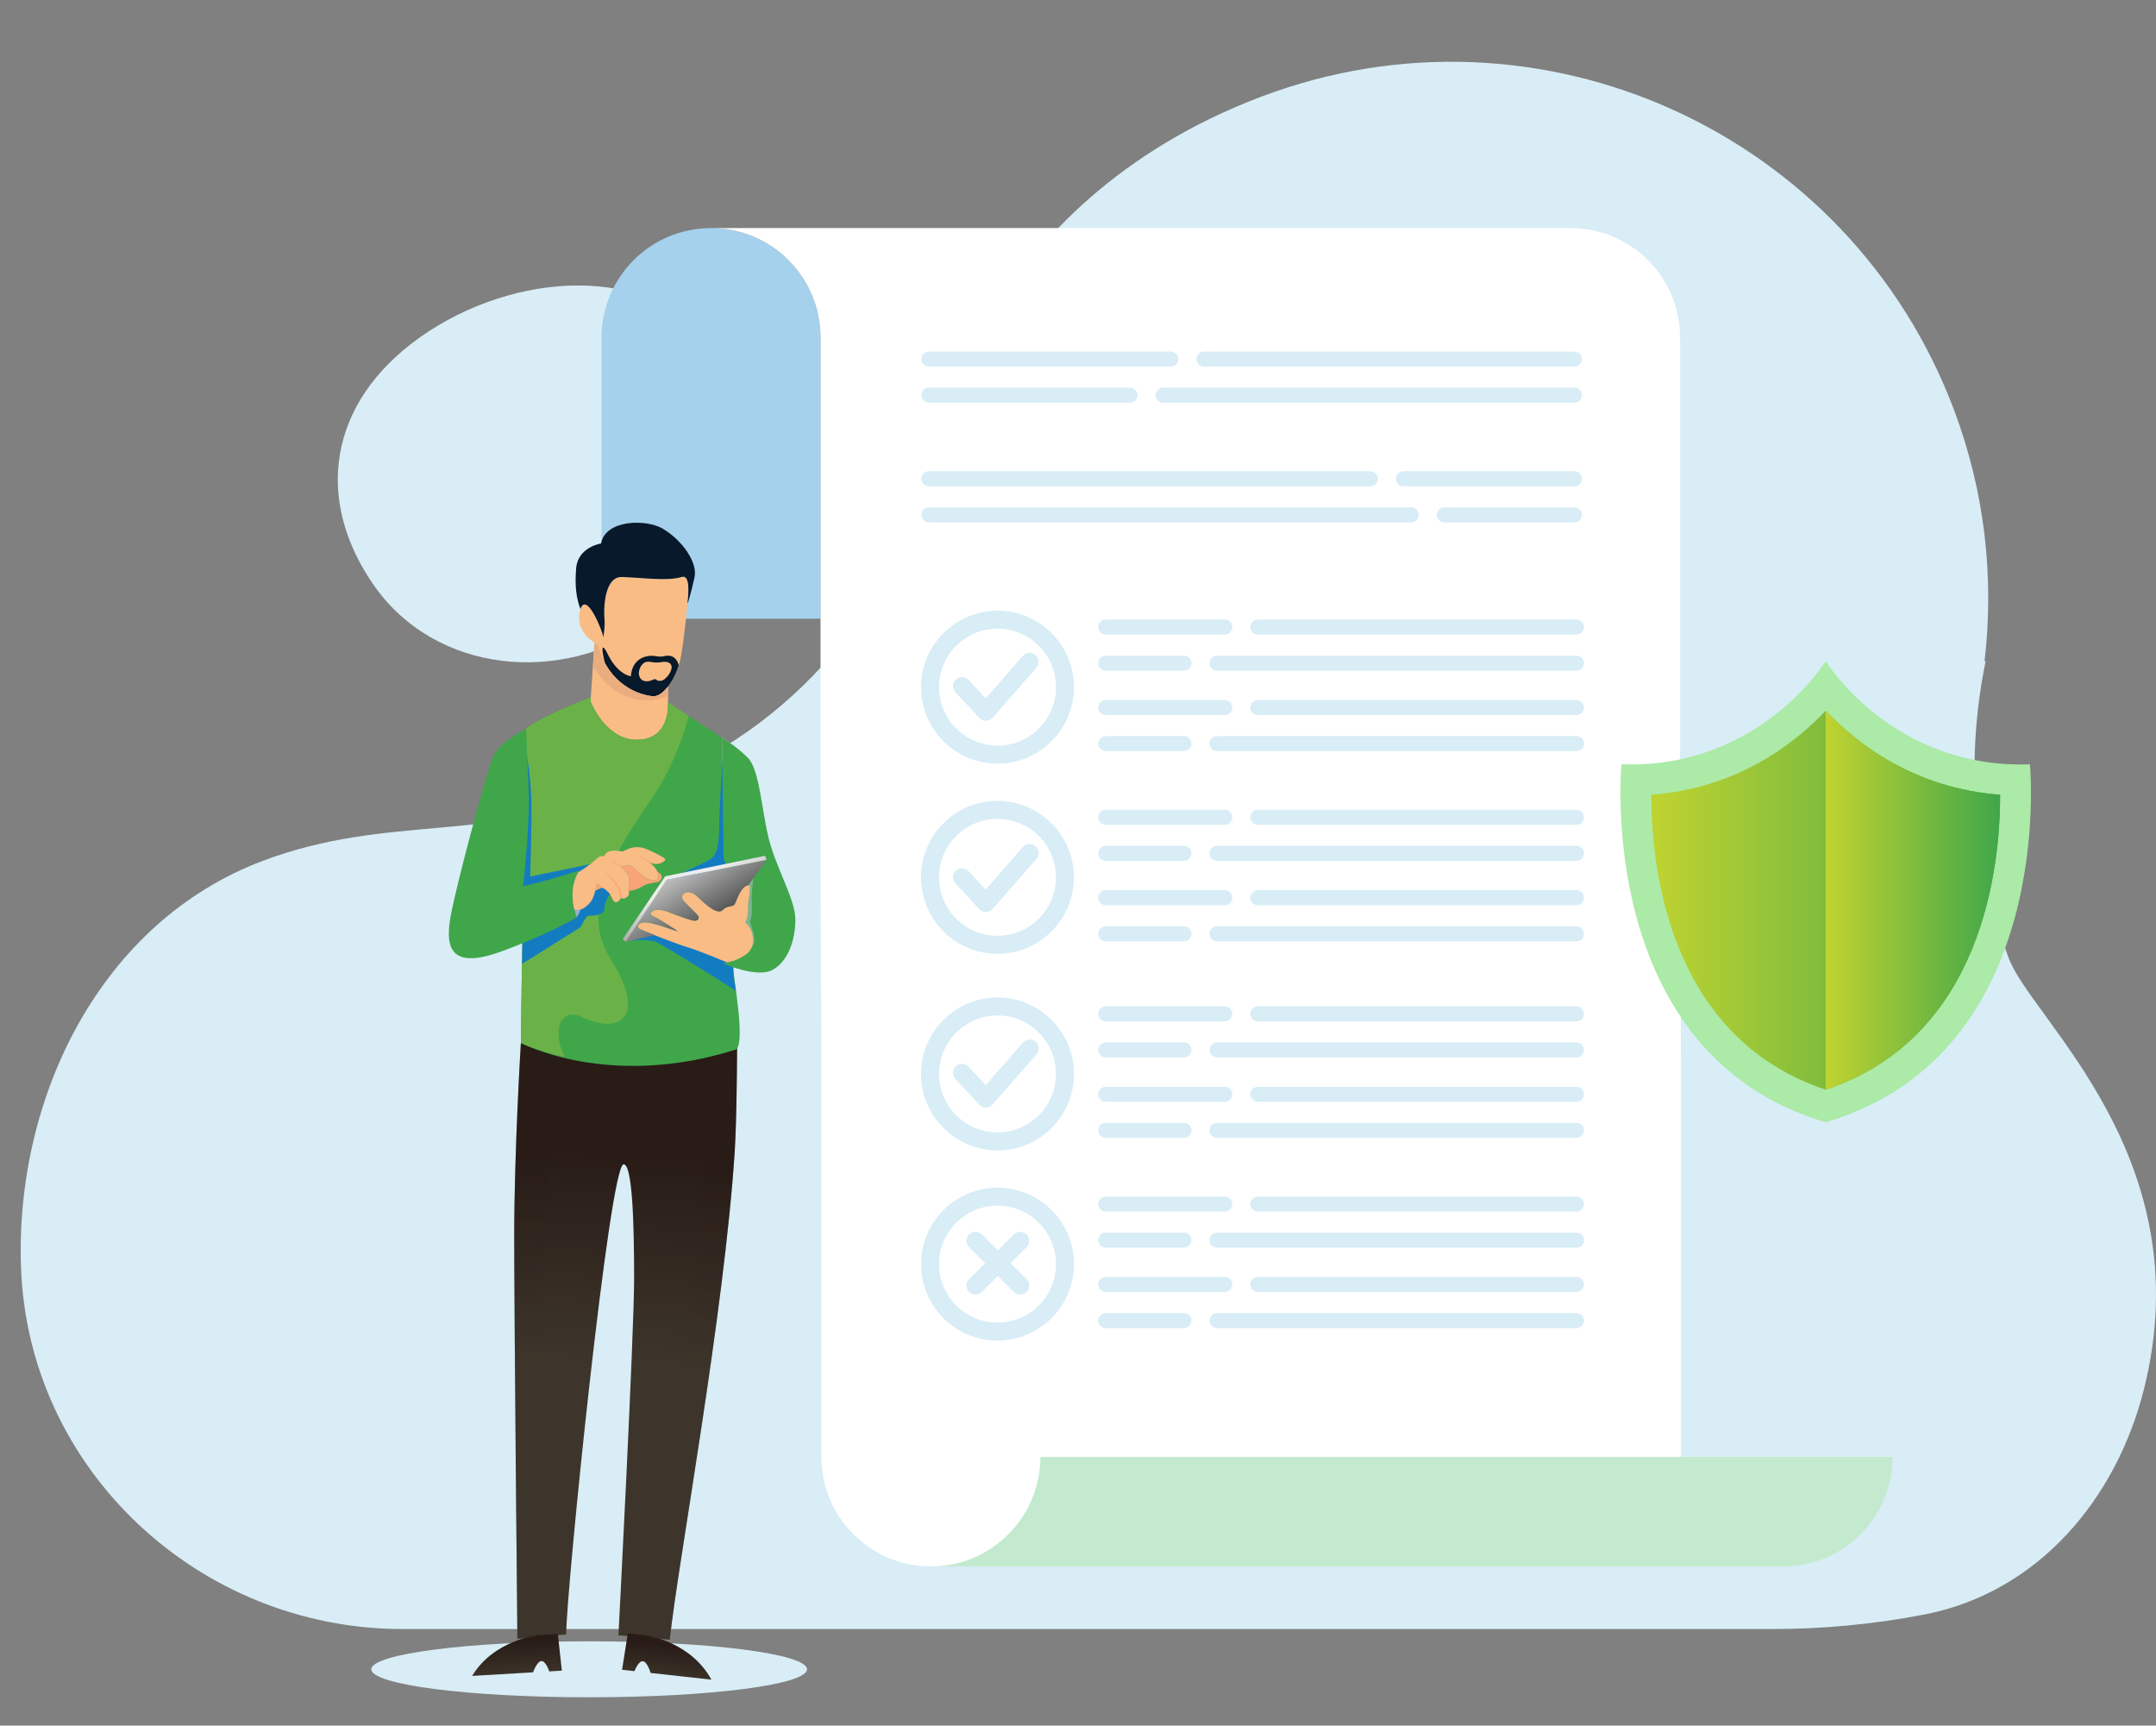<?xml version="1.0" encoding="utf-8"?>
<!-- Generator: Adobe Illustrator 16.0.0, SVG Export Plug-In . SVG Version: 6.00 Build 0)  -->
<!DOCTYPE svg PUBLIC "-//W3C//DTD SVG 1.1//EN" "http://www.w3.org/Graphics/SVG/1.1/DTD/svg11.dtd">
<svg version="1.1" id="Layer_1" xmlns="http://www.w3.org/2000/svg" xmlns:xlink="http://www.w3.org/1999/xlink" x="0px" y="0px"
	 width="400px" height="320.086px" viewBox="0 0 400 320.086" enable-background="new 0 0 400 320.086" xml:space="preserve">
<rect x="0" y="0" width="400" height="320.086" fill="#808080" stroke="none"/>
<g>
	<ellipse fill="#D8EDF6" cx="109.306" cy="309.641" rx="40.416" ry="5.191"/>
	<g>
		<g>
			<path fill="#D8EDF6" d="M121.15,115.273c17.308-12.249,22.26-35.012,11.066-50.836C121.018,48.61,95.28,50.279,77.972,62.53
				c-17.314,12.249-19.649,30.438-8.448,46.264C80.727,124.62,103.836,127.522,121.15,115.273z"/>
		</g>
		<path fill="#D8EDF6" d="M328.797,302.178c9.47,0,18.907-0.893,28.202-2.697c0.125-0.021,0.249-0.046,0.377-0.07
			c20.744-4.173,35.259-21.262,40.402-41.787c10.75-42.9-20.772-68.42-25.079-79.846c-6.893-18.267-7.962-37.256-4.322-55.055
			c-0.051-0.055-0.114-0.107-0.179-0.149c1.78-15.287,0.11-31.189-5.682-46.573C343.096,24.484,285.621-1.52,234.121,17.888
			c-53.109,20.016-61.013,66.575-61.15,66.588c-6.195,27.151-25.415,50.797-53.444,61.353c-28.444,10.719-47.321,5.01-70.758,13.847
			C18.667,171.015,2.84,203.436,3.891,234.93c1.258,37.719,33.083,67.248,70.823,67.248H328.797L328.797,302.178z"/>
	</g>
	<path fill="#A5D1EC" d="M111.605,104.861c0,8.881,0,9.909,0,9.909h40.627V62.627c0-11.22-9.091-20.319-20.316-20.319l0,0
		c-11.216,0-20.311,9.099-20.311,20.319C111.605,62.627,111.605,99.397,111.605,104.861z"/>
	<path fill="#FFFFFF" d="M172.708,290.563c-11.217,0-20.311-9.107-20.311-20.325v-73.552l-0.164-33.906V62.627
		c0-11.22-9.091-20.319-20.316-20.319h159.479c11.215,0,20.307,9.099,20.307,20.319V162.78l0.158,33.906v73.552
		c0,11.218,9.089,20.325,20.312,20.325H172.708L172.708,290.563z"/>
	<path fill="#C3EACE" d="M330.801,290.563c11.216,0,20.313-9.107,20.313-20.325H193.018c0,11.218-9.094,20.325-20.31,20.325H330.801
		z"/>
	<g>
		<g>
			<g>
				<g>
					<g>
						<path fill="#D8EDF6" d="M228.629,131.237c0,0.771-0.627,1.394-1.391,1.394h-22.08c-0.771,0-1.395-0.623-1.395-1.394l0,0
							c0-0.775,0.622-1.395,1.395-1.395h22.08C228.002,129.842,228.629,130.462,228.629,131.237L228.629,131.237z"/>
						<path fill="#D8EDF6" d="M293.871,131.237c0,0.771-0.628,1.394-1.396,1.394h-59.104c-0.77,0-1.395-0.623-1.395-1.394l0,0
							c0-0.775,0.625-1.395,1.395-1.395h59.104C293.243,129.842,293.871,130.462,293.871,131.237L293.871,131.237z"/>
					</g>
					<g>
						<path fill="#D8EDF6" d="M221.051,137.931c0,0.771-0.623,1.39-1.39,1.39h-14.503c-0.771,0-1.395-0.62-1.395-1.39l0,0
							c0-0.774,0.622-1.393,1.395-1.393h14.503C220.428,136.538,221.051,137.157,221.051,137.931L221.051,137.931z"/>
						<path fill="#D8EDF6" d="M293.871,137.931c0,0.771-0.628,1.39-1.396,1.39h-66.674c-0.771,0-1.398-0.62-1.398-1.39l0,0
							c0-0.774,0.627-1.393,1.398-1.393h66.674C293.243,136.538,293.871,137.157,293.871,137.931L293.871,137.931z"/>
					</g>
				</g>
				<g>
					<g>
						<path fill="#D8EDF6" d="M228.629,116.319c0,0.775-0.627,1.398-1.391,1.398h-22.08c-0.771,0-1.395-0.623-1.395-1.398l0,0
							c0-0.77,0.622-1.393,1.395-1.393h22.08C228.002,114.926,228.629,115.549,228.629,116.319L228.629,116.319z"/>
						<path fill="#D8EDF6" d="M293.871,116.319c0,0.775-0.628,1.398-1.396,1.398h-59.104c-0.77,0-1.395-0.623-1.395-1.398l0,0
							c0-0.77,0.625-1.393,1.395-1.393h59.104C293.243,114.926,293.871,115.549,293.871,116.319L293.871,116.319z"/>
					</g>
					<g>
						<path fill="#D8EDF6" d="M221.051,123.014c0,0.775-0.623,1.394-1.39,1.394h-14.503c-0.771,0-1.395-0.619-1.395-1.394l0,0
							c0-0.771,0.622-1.394,1.395-1.394h14.503C220.428,121.62,221.051,122.243,221.051,123.014L221.051,123.014z"/>
						<path fill="#D8EDF6" d="M293.871,123.014c0,0.775-0.628,1.394-1.396,1.394h-66.674c-0.771,0-1.398-0.619-1.398-1.394l0,0
							c0-0.771,0.627-1.394,1.398-1.394h66.674C293.243,121.62,293.871,122.243,293.871,123.014L293.871,123.014z"/>
					</g>
				</g>
			</g>
			<g>
				<path fill="#D8EDF6" d="M170.88,127.464c0,7.831,6.366,14.189,14.184,14.189c7.824,0,14.186-6.358,14.186-14.189
					c0-7.819-6.361-14.181-14.186-14.181C177.246,113.284,170.88,119.646,170.88,127.464z M174.219,127.464
					c0-5.979,4.862-10.85,10.845-10.85s10.851,4.871,10.851,10.85c0,5.983-4.867,10.85-10.851,10.85
					C179.082,138.314,174.219,133.447,174.219,127.464z"/>
			</g>
			<g>
				<path fill="#D8EDF6" d="M189.777,121.65c0,0-5.141,5.882-6.897,7.894c-1.296-1.389-3.183-3.414-3.183-3.414
					c-0.623-0.666-1.684-0.704-2.359-0.081c-0.672,0.633-0.707,1.689-0.075,2.354l4.429,4.768c0.324,0.344,0.776,0.533,1.25,0.525
					c0.468-0.003,0.913-0.206,1.225-0.567l8.127-9.285c0.606-0.689,0.53-1.748-0.16-2.35
					C191.444,120.888,190.387,120.96,189.777,121.65z"/>
			</g>
		</g>
		<g>
			<g>
				<g>
					<g>
						<path fill="#D8EDF6" d="M228.629,166.513c0,0.778-0.627,1.401-1.391,1.401h-22.08c-0.771,0-1.395-0.623-1.395-1.401l0,0
							c0-0.771,0.622-1.392,1.395-1.392h22.08C228.002,165.122,228.629,165.743,228.629,166.513L228.629,166.513z"/>
						<path fill="#D8EDF6" d="M293.871,166.513c0,0.778-0.628,1.401-1.396,1.401h-59.104c-0.77,0-1.395-0.623-1.395-1.401l0,0
							c0-0.771,0.625-1.392,1.395-1.392h59.104C293.243,165.122,293.871,165.743,293.871,166.513L293.871,166.513z"/>
					</g>
					<g>
						<path fill="#D8EDF6" d="M221.051,173.213c0,0.771-0.623,1.396-1.39,1.396h-14.503c-0.771,0-1.395-0.624-1.395-1.396l0,0
							c0-0.772,0.622-1.396,1.395-1.396h14.503C220.428,171.817,221.051,172.44,221.051,173.213L221.051,173.213z"/>
						<path fill="#D8EDF6" d="M293.871,173.213c0,0.771-0.628,1.396-1.396,1.396h-66.674c-0.771,0-1.398-0.624-1.398-1.396l0,0
							c0-0.772,0.627-1.396,1.398-1.396h66.674C293.243,171.817,293.871,172.44,293.871,173.213L293.871,173.213z"/>
					</g>
				</g>
				<g>
					<g>
						<path fill="#D8EDF6" d="M228.629,151.603c0,0.762-0.627,1.39-1.391,1.39h-22.08c-0.771,0-1.395-0.627-1.395-1.39l0,0
							c0-0.774,0.622-1.398,1.395-1.398h22.08C228.002,150.205,228.629,150.829,228.629,151.603L228.629,151.603z"/>
						<path fill="#D8EDF6" d="M293.871,151.603c0,0.762-0.628,1.39-1.396,1.39h-59.104c-0.77,0-1.395-0.627-1.395-1.39l0,0
							c0-0.774,0.625-1.398,1.395-1.398h59.104C293.243,150.205,293.871,150.829,293.871,151.603L293.871,151.603z"/>
					</g>
					<g>
						<path fill="#D8EDF6" d="M221.051,158.289c0,0.77-0.623,1.398-1.39,1.398h-14.503c-0.771,0-1.395-0.628-1.395-1.398l0,0
							c0-0.766,0.622-1.395,1.395-1.395h14.503C220.428,156.895,221.051,157.523,221.051,158.289L221.051,158.289z"/>
						<path fill="#D8EDF6" d="M293.871,158.289c0,0.77-0.628,1.398-1.396,1.398h-66.674c-0.771,0-1.398-0.628-1.398-1.398l0,0
							c0-0.766,0.627-1.395,1.398-1.395h66.674C293.243,156.895,293.871,157.523,293.871,158.289L293.871,158.289z"/>
					</g>
				</g>
			</g>
			<g>
				<path fill="#D8EDF6" d="M170.88,162.745c0,7.826,6.366,14.18,14.184,14.18c7.824,0,14.186-6.354,14.186-14.18
					c0-7.815-6.361-14.187-14.186-14.187C177.246,148.558,170.88,154.929,170.88,162.745z M174.219,162.745
					c0-5.979,4.862-10.848,10.845-10.848s10.851,4.868,10.851,10.848c0,5.985-4.867,10.844-10.851,10.844
					C179.082,173.588,174.219,168.73,174.219,162.745z"/>
			</g>
		</g>
	</g>
	<g>
		<g>
			<g>
				<g>
					<path fill="#D8EDF6" d="M228.629,202.98c0,0.772-0.627,1.392-1.391,1.392h-22.08c-0.771,0-1.395-0.619-1.395-1.392l0,0
						c0-0.771,0.622-1.392,1.395-1.392h22.08C228.002,201.59,228.629,202.209,228.629,202.98L228.629,202.98z"/>
					<path fill="#D8EDF6" d="M293.871,202.98c0,0.772-0.628,1.392-1.396,1.392h-59.104c-0.77,0-1.395-0.619-1.395-1.392l0,0
						c0-0.771,0.625-1.392,1.395-1.392h59.104C293.243,201.59,293.871,202.209,293.871,202.98L293.871,202.98z"/>
				</g>
				<g>
					<path fill="#D8EDF6" d="M221.051,209.672c0,0.771-0.623,1.392-1.39,1.392h-14.503c-0.771,0-1.395-0.621-1.395-1.392l0,0
						c0-0.774,0.622-1.398,1.395-1.398h14.503C220.428,208.273,221.051,208.897,221.051,209.672L221.051,209.672z"/>
					<path fill="#D8EDF6" d="M293.871,209.672c0,0.771-0.628,1.392-1.396,1.392h-66.674c-0.771,0-1.398-0.621-1.398-1.392l0,0
						c0-0.774,0.627-1.398,1.398-1.398h66.674C293.243,208.273,293.871,208.897,293.871,209.672L293.871,209.672z"/>
				</g>
			</g>
			<g>
				<g>
					<path fill="#D8EDF6" d="M228.629,188.06c0,0.772-0.627,1.396-1.391,1.396h-22.08c-0.771,0-1.395-0.623-1.395-1.396l0,0
						c0-0.769,0.622-1.396,1.395-1.396h22.08C228.002,186.665,228.629,187.292,228.629,188.06L228.629,188.06z"/>
					<path fill="#D8EDF6" d="M293.871,188.06c0,0.772-0.628,1.396-1.396,1.396h-59.104c-0.77,0-1.395-0.623-1.395-1.396l0,0
						c0-0.769,0.625-1.396,1.395-1.396h59.104C293.243,186.665,293.871,187.292,293.871,188.06L293.871,188.06z"/>
				</g>
				<g>
					<path fill="#D8EDF6" d="M221.051,194.754c0,0.771-0.623,1.391-1.39,1.391h-14.503c-0.771,0-1.395-0.619-1.395-1.391l0,0
						c0-0.764,0.622-1.396,1.395-1.396h14.503C220.428,193.358,221.051,193.991,221.051,194.754L221.051,194.754z"/>
					<path fill="#D8EDF6" d="M293.871,194.754c0,0.771-0.628,1.391-1.396,1.391h-66.674c-0.771,0-1.398-0.619-1.398-1.391l0,0
						c0-0.764,0.627-1.396,1.398-1.396h66.674C293.243,193.358,293.871,193.991,293.871,194.754L293.871,194.754z"/>
				</g>
			</g>
		</g>
		<g>
			<path fill="#D8EDF6" d="M170.88,199.202c0,7.832,6.366,14.188,14.184,14.188c7.824,0,14.186-6.356,14.186-14.188
				c0-7.813-6.361-14.177-14.186-14.177C177.246,185.025,170.88,191.388,170.88,199.202z M174.219,199.202
				c0-5.979,4.862-10.841,10.845-10.841s10.851,4.862,10.851,10.841s-4.867,10.854-10.851,10.854
				C179.082,210.057,174.219,205.181,174.219,199.202z"/>
		</g>
		<g>
			<path fill="#D8EDF6" d="M189.777,193.396c0,0-5.141,5.873-6.897,7.886c-1.296-1.381-3.183-3.41-3.183-3.41
				c-0.623-0.668-1.684-0.705-2.359-0.084c-0.672,0.631-0.707,1.692-0.075,2.36l4.429,4.765c0.324,0.34,0.776,0.539,1.25,0.527
				c0.468-0.012,0.913-0.208,1.225-0.576l8.127-9.281c0.606-0.685,0.53-1.742-0.16-2.353
				C191.444,192.624,190.387,192.702,189.777,193.396z"/>
		</g>
	</g>
	<g>
		<g>
			<g>
				<g>
					<path fill="#D8EDF6" d="M228.629,238.254c0,0.771-0.627,1.4-1.391,1.4h-22.08c-0.771,0-1.395-0.631-1.395-1.4l0,0
						c0-0.774,0.622-1.396,1.395-1.396h22.08C228.002,236.859,228.629,237.479,228.629,238.254L228.629,238.254z"/>
					<path fill="#D8EDF6" d="M293.871,238.254c0,0.771-0.628,1.4-1.396,1.4h-59.104c-0.77,0-1.395-0.631-1.395-1.4l0,0
						c0-0.774,0.625-1.396,1.395-1.396h59.104C293.243,236.859,293.871,237.479,293.871,238.254L293.871,238.254z"/>
				</g>
				<g>
					<path fill="#D8EDF6" d="M221.051,244.958c0,0.772-0.623,1.393-1.39,1.393h-14.503c-0.771,0-1.395-0.619-1.395-1.393l0,0
						c0-0.783,0.622-1.396,1.395-1.396h14.503C220.428,243.563,221.051,244.174,221.051,244.958L221.051,244.958z"/>
					<path fill="#D8EDF6" d="M293.871,244.958c0,0.772-0.628,1.393-1.396,1.393h-66.674c-0.771,0-1.398-0.619-1.398-1.393l0,0
						c0-0.783,0.627-1.396,1.398-1.396h66.674C293.243,243.563,293.871,244.174,293.871,244.958L293.871,244.958z"/>
				</g>
			</g>
			<g>
				<g>
					<path fill="#D8EDF6" d="M228.629,223.338c0,0.767-0.627,1.396-1.391,1.396h-22.08c-0.771,0-1.395-0.63-1.395-1.396l0,0
						c0-0.766,0.622-1.391,1.395-1.391h22.08C228.002,221.948,228.629,222.573,228.629,223.338L228.629,223.338z"/>
					<path fill="#D8EDF6" d="M293.871,223.338c0,0.767-0.628,1.396-1.396,1.396h-59.104c-0.77,0-1.395-0.63-1.395-1.396l0,0
						c0-0.766,0.625-1.391,1.395-1.391h59.104C293.243,221.948,293.871,222.573,293.871,223.338L293.871,223.338z"/>
				</g>
				<g>
					<path fill="#D8EDF6" d="M221.051,230.036c0,0.77-0.623,1.396-1.39,1.396h-14.503c-0.771,0-1.395-0.627-1.395-1.396l0,0
						c0-0.777,0.622-1.395,1.395-1.395h14.503C220.428,228.642,221.051,229.258,221.051,230.036L221.051,230.036z"/>
					<path fill="#D8EDF6" d="M293.871,230.036c0,0.77-0.628,1.396-1.396,1.396h-66.674c-0.771,0-1.398-0.627-1.398-1.396l0,0
						c0-0.777,0.627-1.395,1.398-1.395h66.674C293.243,228.642,293.871,229.258,293.871,230.036L293.871,230.036z"/>
				</g>
			</g>
		</g>
		<g>
			<path fill="#D8EDF6" d="M170.88,234.484c0,7.828,6.366,14.179,14.184,14.179c7.824,0,14.186-6.351,14.186-14.179
				c0-7.819-6.361-14.181-14.186-14.181C177.246,220.304,170.88,226.665,170.88,234.484z M174.219,234.484
				c0-5.978,4.862-10.849,10.845-10.849s10.851,4.871,10.851,10.849c0,5.989-4.867,10.843-10.851,10.843
				C179.082,245.327,174.219,240.474,174.219,234.484z"/>
		</g>
	</g>
	<path fill="#D8EDF6" d="M187.481,234.313l2.986-2.986c0.64-0.635,0.64-1.699,0-2.354c-0.657-0.646-1.71-0.646-2.367,0l-2.98,2.985
		l-2.977-2.985c-0.645-0.646-1.71-0.646-2.354,0c-0.652,0.653-0.652,1.72,0,2.354l2.977,2.986l-2.982,2.984
		c-0.647,0.646-0.647,1.699,0,2.356c0.649,0.649,1.706,0.649,2.359,0l2.977-2.978l2.98,2.978c0.657,0.649,1.71,0.649,2.367,0
		c0.64-0.657,0.64-1.71,0-2.356L187.481,234.313z"/>
	<g>
		<g>
			<path fill="#D8EDF6" d="M258.992,88.815c0,0.774,0.627,1.402,1.395,1.402h31.715c0.771,0,1.396-0.627,1.396-1.402l0,0
				c0-0.77-0.624-1.398-1.396-1.398h-31.715C259.619,87.417,258.992,88.045,258.992,88.815L258.992,88.815z"/>
			<path fill="#D8EDF6" d="M170.942,88.815c0,0.774,0.626,1.402,1.396,1.402h81.915c0.771,0,1.394-0.627,1.394-1.402l0,0
				c0-0.77-0.623-1.398-1.394-1.398h-81.915C171.568,87.417,170.942,88.045,170.942,88.815L170.942,88.815z"/>
		</g>
		<g>
			<path fill="#D8EDF6" d="M266.568,95.518c0,0.766,0.625,1.385,1.392,1.385h24.142c0.771,0,1.396-0.619,1.396-1.385l0,0
				c0-0.779-0.624-1.397-1.396-1.397H267.96C267.193,94.121,266.568,94.739,266.568,95.518L266.568,95.518z"/>
			<path fill="#D8EDF6" d="M170.942,95.518c0,0.766,0.626,1.385,1.396,1.385h89.482c0.774,0,1.398-0.619,1.398-1.385l0,0
				c0-0.779-0.623-1.397-1.398-1.397h-89.482C171.568,94.121,170.942,94.739,170.942,95.518L170.942,95.518z"/>
		</g>
	</g>
	<g>
		<g>
			<path fill="#D8EDF6" d="M218.62,66.614c0,0.761-0.628,1.389-1.396,1.389h-44.891c-0.77,0-1.393-0.628-1.393-1.389l0,0
				c0-0.779,0.623-1.398,1.393-1.398h44.891C217.992,65.216,218.62,65.835,218.62,66.614L218.62,66.614z"/>
			<path fill="#D8EDF6" d="M293.496,66.614c0,0.761-0.63,1.389-1.396,1.389h-68.738c-0.771,0-1.396-0.628-1.396-1.389l0,0
				c0-0.779,0.623-1.398,1.396-1.398H292.1C292.866,65.216,293.496,65.835,293.496,66.614L293.496,66.614z"/>
		</g>
		<g>
			<path fill="#D8EDF6" d="M211.04,73.3c0,0.778-0.623,1.398-1.388,1.398h-37.318c-0.77,0-1.393-0.62-1.393-1.398l0,0
				c0-0.771,0.623-1.395,1.393-1.395h37.318C210.417,71.906,211.04,72.53,211.04,73.3L211.04,73.3z"/>
			<path fill="#D8EDF6" d="M293.496,73.3c0,0.778-0.63,1.398-1.396,1.398h-76.311c-0.773,0-1.396-0.62-1.396-1.398l0,0
				c0-0.771,0.623-1.395,1.396-1.395H292.1C292.866,71.906,293.496,72.53,293.496,73.3L293.496,73.3z"/>
		</g>
	</g>
	<g>
		<path fill="#D8EDF6" d="M189.777,157.118c0,0-5.141,5.886-6.897,7.895c-1.296-1.388-3.183-3.41-3.183-3.41
			c-0.623-0.674-1.684-0.705-2.359-0.088c-0.672,0.63-0.707,1.69-0.075,2.362l4.429,4.756c0.324,0.357,0.776,0.539,1.25,0.537
			c0.468-0.01,0.913-0.211,1.225-0.574l8.127-9.276c0.606-0.698,0.53-1.75-0.16-2.357
			C191.444,156.356,190.387,156.433,189.777,157.118z"/>
	</g>
	<g>
		<path fill="#ABEAA7" d="M376.613,141.773c-25.565,0.919-37.89-19.129-37.89-19.129s-12.321,20.048-37.889,19.129
			c0,0-5.149,53.708,37.889,66.396C381.764,195.481,376.613,141.773,376.613,141.773z"/>
		<linearGradient id="SVGID_1_" gradientUnits="userSpaceOnUse" x1="306.371" y1="166.98" x2="371.077" y2="166.98">
			<stop  offset="0" style="stop-color:#C0D330"/>
			<stop  offset="1" style="stop-color:#40A64A"/>
		</linearGradient>
		<path fill="url(#SVGID_1_)" d="M371.077,147.421c0.026,12.663-2.896,44.91-32.358,54.707
			c-29.451-9.797-32.377-42.029-32.348-54.707c15.993-1.182,26.668-9.582,32.348-15.589
			C344.407,137.84,355.085,146.24,371.077,147.421z"/>
		<linearGradient id="SVGID_2_" gradientUnits="userSpaceOnUse" x1="338.719" y1="166.98" x2="371.077" y2="166.98">
			<stop  offset="0" style="stop-color:#C0D330"/>
			<stop  offset="1" style="stop-color:#40A64A"/>
		</linearGradient>
		<path fill="url(#SVGID_2_)" d="M371.077,147.421c0.026,12.663-2.896,44.91-32.358,54.707v-70.295
			C344.407,137.84,355.085,146.24,371.077,147.421z"/>
	</g>
	<g>
		<g>
			
				<linearGradient id="SVGID_3_" gradientUnits="userSpaceOnUse" x1="498.354" y1="-88.185" x2="500.713" y2="-50.118" gradientTransform="matrix(1 0 0 -1 -384.932 164.587)">
				<stop  offset="0" style="stop-color:#3D352B"/>
				<stop  offset="1" style="stop-color:#291C17"/>
			</linearGradient>
			<path fill="url(#SVGID_3_)" d="M136.78,188.874c-23.634,7.508-40.143,4.602-40.143,4.602s-1.233,19.986-1.233,35.73
				c0,15.748,0.585,74.779,0.585,74.779l9.055-0.805c0-7.928,8.039-87.207,10.653-87.207c1.615,0,1.95,10.65,1.95,21.148
				c0,10.496-2.91,66.213-2.91,66.213l9.526,0.813c1.448-13.894,10.11-60.349,12.057-90.714
				C136.728,207.038,136.78,192.387,136.78,188.874z"/>
			
				<linearGradient id="SVGID_4_" gradientUnits="userSpaceOnUse" x1="1850.547" y1="-223.072" x2="1850.547" y2="-216.458" gradientTransform="matrix(-0.994 -0.11 0.11 -0.994 1987.41 293.621)">
				<stop  offset="0" style="stop-color:#3D352B"/>
				<stop  offset="1" style="stop-color:#291C17"/>
			</linearGradient>
			<path fill="url(#SVGID_4_)" d="M116.478,302.971l3.645,0.406c0,0,8.1,1.242,11.858,8.183l-11.27-1.241
				c0,0-0.607-2.083-1.437-2.167c-0.832-0.103-1.56,1.832-1.56,1.832l-2.303-0.25L116.478,302.971z"/>
			
				<linearGradient id="SVGID_5_" gradientUnits="userSpaceOnUse" x1="512.648" y1="-109.489" x2="512.648" y2="-102.88" gradientTransform="matrix(0.998 -0.059 -0.059 -0.998 -422.233 232.111)">
				<stop  offset="0" style="stop-color:#3D352B"/>
				<stop  offset="1" style="stop-color:#291C17"/>
			</linearGradient>
			<path fill="url(#SVGID_5_)" d="M103.496,303.092l-3.655,0.223c0,0-8.155,0.813-12.253,7.555l11.315-0.664
				c0,0,0.717-2.047,1.538-2.088c0.829-0.062,1.455,1.915,1.455,1.915l2.343-0.142L103.496,303.092z"/>
			<path fill="#FABC85" d="M127.415,113.168c0,0-0.488,5.489-1.137,8.883c-0.639,3.388-3.063,7.266-5.161,7.104
				c-2.101-0.165-8.164-1.776-10.256-9.607c-0.653-0.328-4.372-2.508-3.228-6.38c1.131-3.876,4.266,4.194,4.266,4.929
				c0,0.721,0.406-2.015,0.246-3.395c-0.154-1.374-0.154-7.756,3.227-7.675c3.395,0.086,8.485,0.831,11.074,0
				C128.464,106.381,127.487,111.955,127.415,113.168z"/>
			<path fill="#07192A" d="M122.972,98.069c-2.993-1.779-10.592-1.779-11.462,2.742c0,0-4.293,0.649-4.618,4.604
				c-0.275,3.375,0.039,5.511,0.791,7.568c1.173-3.409,4.216,4.398,4.216,5.114c0,0.721,0.406-2.015,0.246-3.395
				c-0.154-1.374-0.154-7.756,3.227-7.675c3.395,0.086,8.485,0.831,11.074,0c1.576-0.5,1.333,2.771,1.105,4.816l0.092-0.048
				c0,0,0.649-2.097,1.221-4.769C129.423,104.366,126.66,100.266,122.972,98.069z"/>
			<g>
				<path fill="#07192A" d="M123.011,121.764c-0.885,0.121-1.494-0.162-2.3-0.118c-0.818,0.039-3.399,0.405-3.673,3.793
					c-0.768-0.121-2.668-0.841-4.292-4.116c-1.188-2.399-1.188-0.923-0.509,1.697c2.678,4.854,7.131,6.003,8.879,6.135
					c1.819,0.139,3.869-2.75,4.808-5.727C125.811,122.887,125.243,121.114,123.011,121.764z M122.605,126.289
					c-0.967,0.121-0.756-0.567-1.452-0.207c-0.691,0.375-2.064,0.566-2.503-0.56c-0.441-1.131,0.404-2.579,1.244-2.743
					c0.856-0.163,1.181,0.242,2.469,0.079c0.677-0.086,1.814-0.328,2.182,0.566C124.905,124.314,123.578,126.171,122.605,126.289z"
					/>
			</g>
			<path fill="#FABC85" d="M123.96,127.312c-0.884,1.163-1.897,1.918-2.843,1.844c-2.101-0.165-8.164-1.776-10.256-9.607
				c-0.117-0.057-0.313-0.165-0.549-0.328c-0.012,0.036-0.012,0.054-0.026,0.086l-0.727,10.82c0,0,2.835,7.35,8.883,7.108
				c6.06-0.246,5.499-6.906,5.499-6.906L123.96,127.312z"/>
			<path fill="#EAAD7F" d="M121.117,129.156c-2.101-0.165-8.164-1.776-10.256-9.607c-0.117-0.057-0.313-0.165-0.549-0.328
				c-0.012,0.036-0.012,0.054-0.026,0.086l-0.284,4.29c1.129,1.887,4.486,6.494,10.342,6.301c1.522-0.046,2.703-0.382,3.613-0.863
				l0.003-1.723C123.076,128.475,122.063,129.23,121.117,129.156z"/>
			<path fill="#40A64A" d="M136.049,179.67c0-1.697-1.779-22.004-1.779-27.821c0-5.82-0.318-15.018-0.318-15.018
				s-7.845-5.104-10.011-6.566v0.064c0,0,0.561,6.66-5.499,6.906c-6.048,0.242-8.883-7.108-8.883-7.108l0.064-0.802
				c-0.014,0.007-9.994,3.866-12.019,5.888c0,5.977-0.967,51.313-0.967,58.262c0,0,16.356,8.695,39.975,1.188
				C138.303,192.97,136.049,181.36,136.049,179.67z"/>
			<path fill="#6AB248" d="M107.894,188.624c6.971,3.381,12.296,0.129,5.37-10.775c-6.933-10.9,3.788-23.499,8.628-31.248
				c3.469-5.556,5.192-11.091,5.887-13.795c-1.509-0.991-2.92-1.916-3.712-2.449c-0.046-0.008-0.085-0.019-0.125-0.026
				c0,0.029,0.546,6.66-5.499,6.906c-6.048,0.242-8.883-7.108-8.883-7.108l0.064-0.802c-0.014,0.007-9.994,3.866-12.019,5.888
				c0,5.977-0.967,51.313-0.967,58.262c0,0,2.982,1.422,8.122,2.571C102.195,191.018,104.223,186.844,107.894,188.624z"/>
			<path fill="#F8A378" d="M122.001,161.73h-0.007c0.229,0.54,0.21,1.017-0.121,1.345c-0.663,0.663-2.42-0.207-4.6-2.379
				c-0.588-0.591-2.094,0.074-2.094,0.074s1.155,0.984,1.445,1.816c0.164,0.436,0.128,1.783,0.074,2.668c0,0,1.459-0.157,2.362-0.76
				c0.901-0.611,1.903-0.699,2.813-0.847C122.791,163.497,123.296,162.303,122.001,161.73z"/>
			<path fill="#F8A378" d="M110.793,163.883c-0.246-0.086-0.246,2.277-1.273,3.49c-0.393,0.467-0.845,0.867-1.301,1.119
				c1.871,0.254,2.863-0.761,3.12-1.645c0.245-0.824,0.834-1.424,1.159-1.699C111.834,164.561,110.964,163.952,110.793,163.883z"/>
			<path fill="#C8C6E3" d="M133.952,136.831c0,0,2.576,1.533,4.765,3.709c2.183,2.178,2.542,9.451,3.872,14.9
				c1.334,5.453,4.968,11.387,4.968,15.145c0,3.754-1.336,7.752-4.239,9.322c-2.908,1.573-9.202-1.211-9.202-1.211
				s8.72-1.213,4.113-7.566c0.908-0.359,0.788-1.396,0.788-2.483c0-1.093-4.783-8.359-4.783-9.692L133.952,136.831z"/>
			<path fill="#137CC1" d="M106.267,167.083l-9.304,5.377c-0.035,2.193-0.075,4.319-0.103,6.334l10.773-6.756
				c0.457-0.463,0.935-2.188,1.666-2.188c0.713,0,2.861,0,2.861-1.447c0-1.455,1.366-3.113,1.366-3.113l-1.941-0.598
				L106.267,167.083z"/>
			
				<linearGradient id="SVGID_6_" gradientUnits="userSpaceOnUse" x1="513.644" y1="-90.747" x2="515.859" y2="-55.012" gradientTransform="matrix(1 0 0 -1 -384.932 164.587)">
				<stop  offset="0" style="stop-color:#3D352B"/>
				<stop  offset="1" style="stop-color:#291C17"/>
			</linearGradient>
			<path opacity="0.3" fill="url(#SVGID_6_)" enable-background="new    " d="M136.612,194.663
				c-1.671,0.535-3.312,0.979-4.911,1.353c-0.313,9.303-1.444,33.483-5.216,63.233c-2.633,20.828-4.565,37.832-5.789,44.594
				l3.567,0.307c1.448-13.893,10.11-60.348,12.057-90.714c0.282-4.487,0.394-13.032,0.433-18.944
				C136.714,194.551,136.66,194.613,136.612,194.663z"/>
			<path fill="#95B0C7" d="M106.267,167.083c0.167,1.793,0.717,3.099,0.717,3.099s0.791-1.054,0.791-2.144
				C107.774,167.493,107.019,167.22,106.267,167.083z"/>
			<path fill="#137CC1" d="M97.538,139.09c0,0,0.794,3.39,1.029,8.9c0.142,3.103-0.186,14.596-0.186,14.596l12.362-2.542
				l-6.412,5.694L95,167.193l-1.704-3.515L97.538,139.09z"/>
			<path fill="#40A64A" d="M97.604,135.212c0,0-4.917,2.299-6.126,5.21c-1.213,2.906-6.663,23.009-7.871,29.551
				c-1.209,6.539,0.61,9.695,9.325,6.539c8.716-3.148,14.051-6.332,14.051-6.332s-2.018-4.848,0.479-8.723
				c0,0-7.229,2.349-10.407,2.908c0,0,1.08-9.292,1.08-16.438L97.604,135.212z"/>
			<path fill="#FABC85" d="M123.389,159.317c-0.313-0.319-1.395-0.889-3.245-1.737c-1.858-0.845-3.313-0.356-4.565,0.365
				c-3.146-0.529-3.109,0.444-3.641,0.973c-0.311-0.325-0.9-0.026-1.691,0.762c-0.77,0.766-2.899,2.091-2.992,2.15
				c-1.376,2.457-1.105,5.215-0.713,6.865c1.106,0.375,2.132-0.337,2.978-1.322c1.028-1.213,1.028-3.576,1.273-3.49
				c0.245,0.1,2.059,1.4,2.421,2.035c0.36,0.636,0.521,1.488,1.116,1.427c0.614-0.065,0.885-0.882,0.885-0.882
				c0.157,0.516,1.394,0.065,1.458-0.635c0.054-0.699,0.143-2.699-0.049-3.242c-0.29-0.832-1.445-1.815-1.445-1.815
				s1.506-0.665,2.094-0.073c2.18,2.17,3.938,3.041,4.6,2.379c0.673-0.668,0.086-1.982-1.411-3.148
				C122.112,160.814,123.715,159.633,123.389,159.317z"/>
			<g>
				<path fill="#F8A378" d="M112.173,161.581c-0.053,0.047,1.912,2.103,2.354,2.924c0.442,0.814,0.56,2.096,0.56,2.104
					c0,0.026,0.024,0.04,0.04,0.058c0.063-0.112,0.089-0.203,0.089-0.203c0.014,0.065,0.053,0.117,0.118,0.149
					c0-0.004,0-0.014,0-0.026c0-0.049-0.129-1.332-0.585-2.194C114.281,163.536,112.223,161.534,112.173,161.581z M120.689,159.842
					c-0.049-0.036-2.194-1.197-2.222-1.124c-0.025,0.056,2.055,1.249,1.995,1.208c0.085,0.04,0.17,0.049,0.242,0.087
					c0,0,0.007,0,0.014-0.005C120.752,159.958,120.742,159.877,120.689,159.842z M115.372,160.696
					c-0.221-0.161-2.068-1.209-2.108-1.153c-0.025,0.065,1.915,1.227,1.915,1.227S115.254,160.735,115.372,160.696z"/>
			</g>
			<path fill="#137CC1" d="M136.049,179.67c0-0.422-0.118-1.979-0.268-4.16l-7.528-3.112l-6.302-0.483l-4.993,2.59
				c0,0,3.43-0.407,4.89,0.281c1.209,0.568,10.235,6.088,14.708,9.021C136.125,181.846,136.049,180.23,136.049,179.67z"/>
			<path fill="#137CC1" d="M134.082,140.219c0,0-0.642,10.097-0.642,12.439c0,2.339-0.097,5.557-1.381,6.502
				c-1.538,1.126-4.885,2.245-7.642,3.891c-1.445,0.852,12.008,0.104,12.008,0.104l0.807-7.11L134.082,140.219z"/>
			<path fill="#40A64A" d="M133.952,136.831c0,0,2.576,1.533,4.765,3.709c2.183,2.178,2.542,9.451,3.872,14.9
				c1.334,5.453,4.968,11.387,4.968,15.145c0,3.754-1.336,7.752-4.239,9.322c-2.908,1.573-9.202-1.211-9.202-1.211
				s8.72-1.213,4.113-7.566c0.146-1.127,0.332-1.396,0.332-2.483c0-1.093-4.326-8.359-4.326-9.692L133.952,136.831z"/>
			
				<linearGradient id="SVGID_7_" gradientUnits="userSpaceOnUse" x1="482.435" y1="-90.347" x2="484.651" y2="-54.574" gradientTransform="matrix(1 0 0 -1 -384.932 164.587)">
				<stop  offset="0" style="stop-color:#3D352B"/>
				<stop  offset="1" style="stop-color:#291C17"/>
			</linearGradient>
			<path opacity="0.3" fill="url(#SVGID_7_)" enable-background="new    " d="M96.638,193.475c0,0-1.233,19.986-1.233,35.73
				c0,15.748,0.585,74.779,0.585,74.779l3.163-0.277c0.467-12.355,1.416-44.051,1.416-57.703c0-15.471,2.471-42.481,3.203-49.989
				C99.217,194.836,96.638,193.475,96.638,193.475z"/>
			<path opacity="0.45" fill="#C8C6E3" enable-background="new    " d="M139.78,162.896c0,0-0.328,2.679-0.328,3.524
				c0,0.85,0.203,3.76-0.247,4.201c-0.438,0.441,2.179,4.645-0.402,5.453c-2.582,0.809-3.068-3.632-3.068-3.632l1.65-4.166
				l0.654-4.481L139.78,162.896z"/>
			<path fill="#FABC85" d="M134.934,178.534c0,0-5.244-2.195-7.305-2.81c-2.06-0.601-7.736-2.836-8.783-3.327
				c-1.041-0.482-0.311-1.574,1.498-1.248c1.818,0.322,5.577,1.689,5.577,1.689s-3.962-2.623-4.847-2.945
				c-0.891-0.316,0-1.814,2.783-0.766c2.785,1.053,4.443,1.66,5.042,1.66c0.61,0,1.052-0.529,0.449-1.129
				c-0.607-0.611-1.816-1.818-2.264-2.269c-0.442-0.444-0.806-1.048-0.339-1.515c0.467-0.465,1.394-0.787,2.824,0.607
				c1.438,1.395,3.557,3.27,4.498,2.32c0.959-0.948,1.654-0.452,2.147-0.948c0.492-0.496,1.052-3.414,2.621-3.653
				c0.65,0-0.067,2.934-0.067,3.646c0,0.716,0.067,2.33-0.539,3.279c1.215,0.709,2.627,4.336,0.018,6.024
				C136.56,178.238,134.934,178.534,134.934,178.534z"/>
			
				<linearGradient id="SVGID_8_" gradientUnits="userSpaceOnUse" x1="511.084" y1="2.374" x2="518.026" y2="-8.929" gradientTransform="matrix(1 0 0 -1 -384.932 164.587)">
				<stop  offset="0" style="stop-color:#BABABA"/>
				<stop  offset="1" style="stop-color:#363636"/>
			</linearGradient>
			<path fill="url(#SVGID_8_)" d="M118.846,172.397c-1.041-0.482-0.311-1.574,1.498-1.248c1.368,0.24,3.812,1.074,4.95,1.475
				l0.204-0.047c-1.02-0.678-3.717-2.42-4.423-2.684c-0.891-0.316,0-1.814,2.783-0.766c2.785,1.053,4.443,1.66,5.042,1.66
				c0.61,0,1.052-0.529,0.449-1.129c-0.607-0.611-1.816-1.818-2.264-2.269c-0.442-0.444-0.806-1.048-0.339-1.515
				c0.467-0.465,1.394-0.787,2.824,0.607c1.438,1.395,3.557,3.27,4.498,2.321c0.959-0.949,1.654-0.453,2.147-0.949
				c0.492-0.496,1.052-3.414,2.621-3.653l3.392-4.706l-18.524,3.694l-7.628,11.506l5.409-1.216
				C120.248,172.999,119.238,172.581,118.846,172.397z"/>
			
				<linearGradient id="SVGID_9_" gradientUnits="userSpaceOnUse" x1="512.394" y1="0.943" x2="518.532" y2="-12.547" gradientTransform="matrix(1 0 0 -1 -384.932 164.587)">
				<stop  offset="0" style="stop-color:#EDEDED"/>
				<stop  offset="1" style="stop-color:#363636"/>
			</linearGradient>
			<polygon fill="url(#SVGID_9_)" points="142.227,159.499 141.942,158.749 123.408,162.549 115.554,174.192 116.075,174.698 
				123.703,163.192 			"/>
		</g>
	</g>
</g>
</svg>
